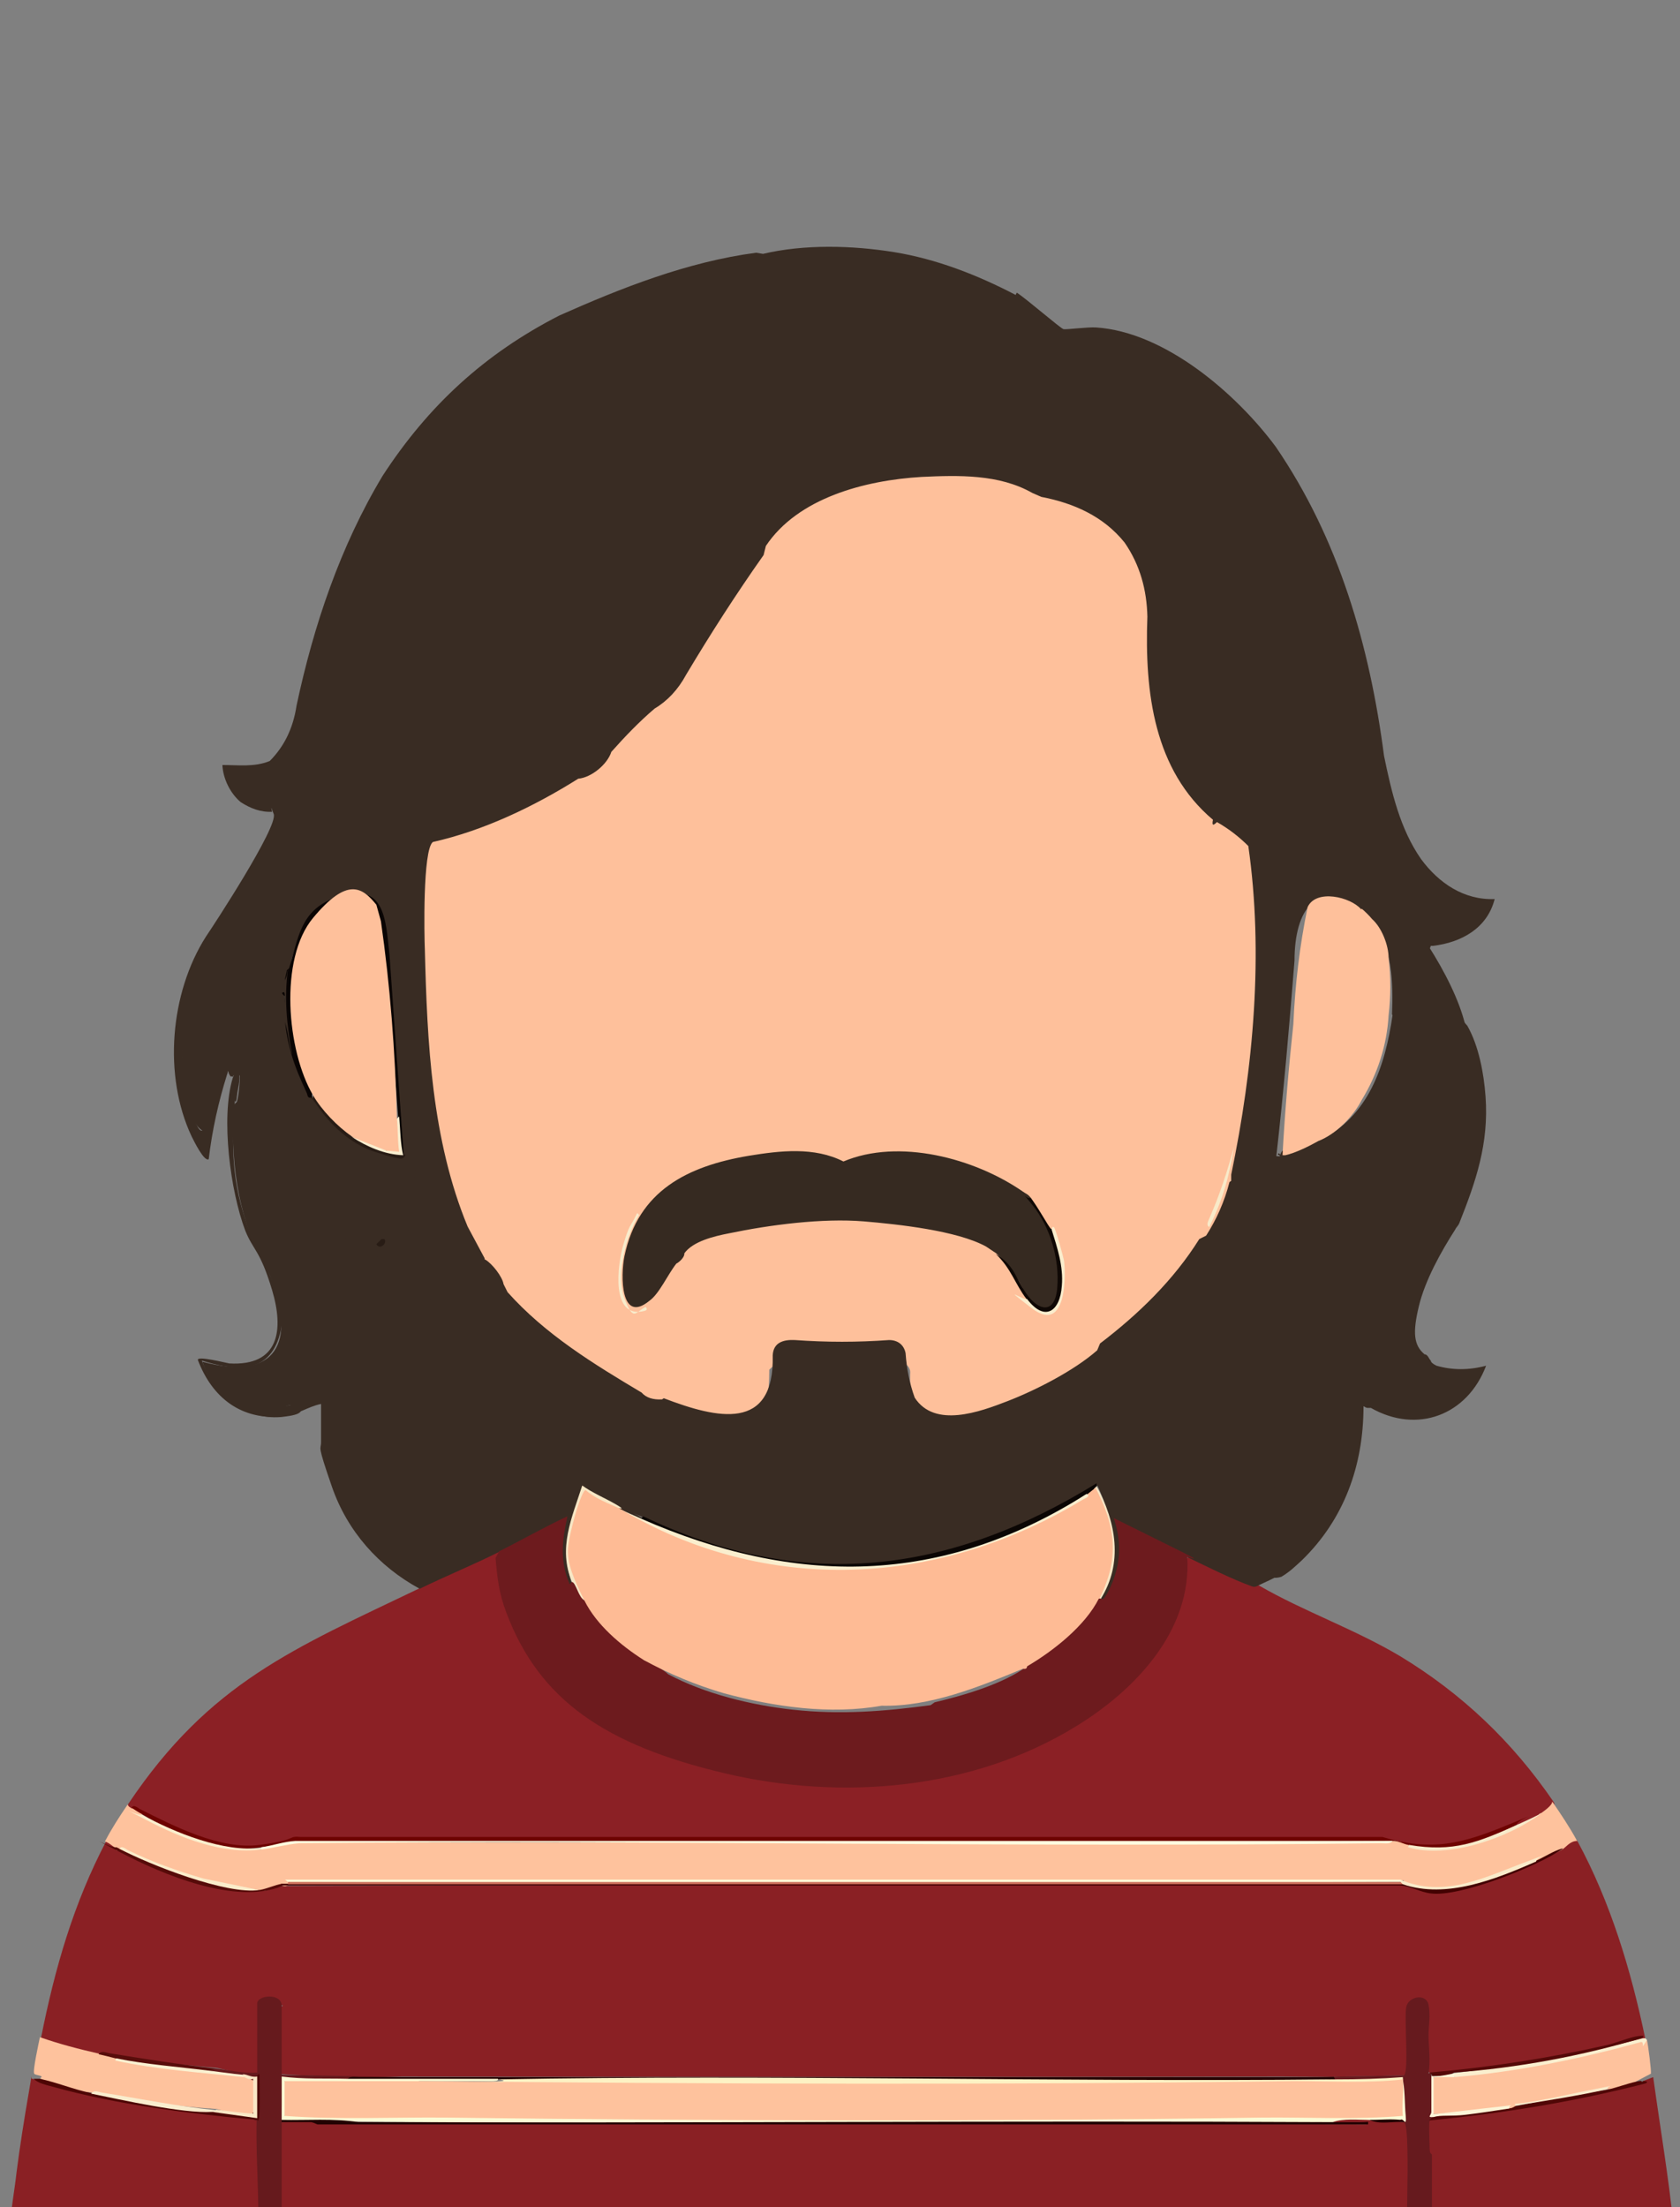 <?xml version="1.0" encoding="UTF-8"?>
<svg id="Capa_1" xmlns="http://www.w3.org/2000/svg" xmlns:xlink="http://www.w3.org/1999/xlink" version="1.1" viewBox="0 0 294.6 386.9">
  <rect x="0" y="0" width="294.6" height="386.9" fill="#808080" stroke="none"/>
  <!-- Generator: Adobe Illustrator 29.1.0, SVG Export Plug-In . SVG Version: 2.1.0 Build 142)  -->
  <defs>
    <style>
      .st0 {
        fill: none;
      }

      .st1 {
        fill: #7a191c;
      }

      .st2 {
        fill: #580d0b;
      }

      .st3 {
        fill: #fdfee0;
      }

      .st4 {
        fill: #f7e7c5;
      }

      .st5 {
        fill: #faefcf;
      }

      .st6 {
        fill: #510706;
      }

      .st7 {
        fill: #f9eecf;
      }

      .st8 {
        fill: #ca6f5b;
      }

      .st9 {
        fill: #faeece;
      }

      .st10 {
        fill: #fdf2c4;
      }

      .st11 {
        fill: #430101;
      }

      .st12 {
        fill: #febb95;
      }

      .st13 {
        fill: #faedcd;
      }

      .st14 {
        fill: #faf0cf;
      }

      .st15 {
        fill: #0b0604;
      }

      .st16 {
        fill: #f9ebcb;
      }

      .st17 {
        fill: #f9eccb;
      }

      .st18 {
        fill: #4e0605;
      }

      .st19 {
        fill: #6d1b1e;
      }

      .st20 {
        fill: #f7ebcb;
      }

      .st21 {
        fill: #362a21;
      }

      .st22 {
        fill: #500706;
      }

      .st23 {
        fill: #661a1d;
      }

      .st24 {
        fill: #f8eac9;
      }

      .st25 {
        fill: #fec09b;
      }

      .st26 {
        fill: #fec29d;
      }

      .st27 {
        fill: #fdfcd9;
      }

      .st28 {
        fill: #8a2024;
      }

      .st29 {
        fill: #faefce;
      }

      .st30 {
        fill: #560b09;
      }

      .st31 {
        fill: #f8eccc;
      }

      .st32 {
        fill: #661a1e;
      }

      .st33 {
        fill: #f9edce;
      }

      .st34 {
        fill: #281c15;
      }

      .st35 {
        fill: #6d0301;
      }

      .st36 {
        fill: #892024;
      }

      .st37 {
        fill: #392c23;
      }

      .st38 {
        fill: #250101;
      }

      .st39 {
        fill: #530807;
      }

      .st40 {
        fill: #7a1a1d;
      }

      .st41 {
        fill: #faecca;
      }

      .st42 {
        fill: #0a0504;
      }

      .st43 {
        fill: #220101;
      }

      .st44 {
        fill: #540908;
      }

      .st45 {
        fill: #f9ebca;
      }

      .st46 {
        fill: #f9e7c5;
      }

      .st47 {
        fill: #faf1d1;
      }

      .st48 {
        fill: #fec19c;
      }

      .st49 {
        fill: #fcf5d7;
      }

      .st50 {
        fill: #8b2025;
      }

      .st51 {
        fill: #fbfbd5;
      }

      .st52 {
        clip-path: url(#clippath);
      }

      .st53 {
        fill: #f7e6c5;
      }

      .st54 {
        fill: #0f0805;
      }
    </style>
    <clipPath id="clippath">
      <rect class="st0" width="294.6" height="386.9"/>
    </clipPath>
  </defs>
  <g class="st52">
    <g>
      <path class="st25" d="M182.7,81.7h.4l1.8.7c5.9,1.1,12,3.5,15.3,8.8.4.2.7.7.8,1.1,1.6,4.1,2.9,8.4,2.9,13-.4,7.2.3,14.2,2,20.9,2.6,5.9,5.8,11.5,10.6,16,.3.2.6.3.8.4l4.3,2.9c1.3.8,2.4,2.6,1.8,4,.5,17.5.6,36-3,53.6-1.2,5.1-2.8,10.1-4.6,14.8.2.6-.2,1.3-.8,1.5-4.3,7.8-12.9,16.1-20.1,21.3-2.8,2.5-6.4,4.7-9.9,6.1-3,1-5.9,2.2-8.9,3.5-4.2,1.4-8.5,2.6-12.7,1.1-.8-.2-1.6-.8-2.3-1.9-1.1-2.8-1.6-5.8-1.5-8.7.2-1.6-1.7-2.4-3.1-2.4-4.8.4-9.6.4-14.5,0-3.1-.5-5.5,0-7.1,1.7,0,1.7-.1,4.5-.6,6.3s-1,4-3,5.3c-4.3,2.8-15.1-1-19.2-3.3-8.3-3.6-16.3-9.4-22.7-15.8-2.9-2.9-6.3-6.4-7.7-10.1-3.3-6.2-5.8-13.1-7.2-20.1-.8-.3-1.1-2.3-.8-3-1.5-13.3-2.1-27-2.4-40.6s0-8.2,1.2-11.4l.9-.6c7.4-1.9,15.2-4.6,21.2-8.9,1.1-1.3,2.9-2.4,4.6-3,2.2-1.5,4.1-3.2,6.1-4.9,2.5-2.8,5.2-5.4,8-8,8.6-9.6,12.7-20.9,20.5-30,1.8-3,5.1-5.8,8.4-7.2,12.7-5.2,27.4-7.2,40.7-2.7Z"/>
      <path class="st37" d="M178.3,51.3c1.6,1,7.7,6.3,8.2,6.4s4.3-.4,5.7-.3c12.1.8,24.6,11.6,31.5,20.9,11.1,16.2,16.5,35,19,54.2,1.3,6.3,2.8,12.8,6.5,18.1,3.1,4.2,7.5,7.2,12.9,7-1.3,5.1-5.8,7.6-10.8,8.2-.1,0-.2,0-.4,0-.3,1-.3.1-.3.2,2.6,4.1,5.3,9.2,6.4,13.9-.8.6-2.3-1.3-2.7-2-1.2-2.8-2.7-5.4-4.4-7.8-1.2,1-2.7,2-4.3,1.3v6.9c-.6.9-1.5.8-1.2,0l-.3-.5c.2-5.4.1-12.3-3.7-16.4-1,.4-2.2-.8-1.8-1.8-7.6-5.7-11.6-.3-11.6,8.8-.9,11.4-1.9,22.9-3.2,34.4,0,2-3.1.6-1.7-1.2,1.1-.7,1.6-2-.2-1.5l-.8-.7c.9,2.5-.4,4.3-3,4.6,0,1.2-.9,3.3-2.2,3.1v-1.2c3.9-18.7,5.7-38.8,3-57.6-1.6-1.6-3.4-3-5.5-4.2-.7.7-.9.6-.7-.4-10.3-8.7-12-22.2-11.5-35.6-.1-4.7-1.3-9.1-4-13-3.7-4.6-8.9-6.9-14.6-8l-1.6-.7c-5.8-3.3-12.9-3.1-19.4-2.8-10,.6-21.7,3.7-27.3,12.1l-.4,1.6c-4.8,6.8-9.3,13.8-13.6,21-1.4,2.6-3.3,4.6-5.5,5.9-2.7,2.3-5.2,4.9-7.6,7.6-.7,2.2-3.5,4.5-5.8,4.7-7.8,4.9-16.6,9.1-25.5,11.1-1.8,1.4-1.5,16.6-1.4,18.8.4,16.3,1.2,33.4,7.5,48.6l3,5.6-.2.5c-1.1,1.1-2.4-.8-3-1.8l-1.3-3c-2.5-2.4-3.3-4.7-2.3-7.1,0-.5-2.7-7.8-4.4-6.5l-1,5.1c-2,1.8-2.3-.8-2.4-2.5-.6-.7-.8-1.3-.4-1.8-.2-.3,0-.6.7-.7-1.1-13.5-2.2-27.1-3.5-40.7-.4-2.7-1.9-5.1-5-4.8-7.9.7-9.8,6.2-11.6,12.8-.7.5-1,.2-1.1-.6,0,1.4-.4,2.8-1.9,1.6,0,3.6-.4,7.2-1.2,10.8-.9.8-1.4.4-2.1-.4-1.4,1.4-2.1.6-2.9-.8-2.4.7-4.5-2.8-4.7-4.9-.6,2.8-1.1,5.9-1.7,9.1-1.3,1.4-2.5-.2-2.8-1.6-.9,1.4,1.7,16.2,3.4,14.8s1.8-7.3,1.8-8.5l1-.8c0-1.8,2.1-2,1.4-.4-1.5,4.8-2.6,9.7-3.2,14.8-.8.5-2.6-3.2-3-4-5-10.6-3.8-25.1,2.5-35,1.3-1.9,12.7-19.3,11.9-21.5s-.2-.3-.3-.4c-2,.1-3.8-.6-5.5-1.7-1.8-1.5-3.1-4.1-3.2-6.5,2.8,0,5.6.4,8.3-.7,2.5-2.5,4.1-5.7,4.7-9.7,3-14.1,7.7-28,15.1-40.3,8-12.3,17.9-21.4,31-28.1,10.8-4.8,22.4-9.4,34.5-11l1.2.2c7.2-1.7,15.6-1.5,23-.3s14.6,4,21.3,7.5Z"/>
      <path class="st28" d="M20.3,323.8c7.8,4.4,19.4,9.7,29.2,6.8,65.3-.2,130.6-.3,196-.2,4.2,1.1,7.2,1.5,11.6.5,6-1.4,11.7-3.9,17-6.8-.5-1.2,1.7-2.7,2.5-1.4,5.8,10.7,9.4,22.6,11.9,34.6,0,.3-.2.3-.4,0-12,3.2-24.5,5.2-37.4,6.1l-.6-.8c0-3.5,0-7,0-10.6,0-1.8-2.2-1.7-2.6-.2v10c0,1.1-.4,3.2-1.4,2-7.1.2-14.2.3-21.2.2-51.5.1-102.9.1-154.4,0-7,.2-14,0-20.9-.4-.3,0-.7,0-.7-.2-.1-1.8-.3-10.1,0-11.4l.7-.4c-1.3-.9-2.7-1-4.3-.4.3,0,.7,0,.7.2.2,2.3.4,9.3,0,11.4l-.7.4c-.1.2-.2.3-.4.4-1,.3-5.5-.8-6.8-1.1-7-.6-13.8-1.4-20.5-2.5-2.2.5-8.3-.8-9.8-2.1s-.4-.5-.6-.7c2.4-12.1,5.7-23.6,11.5-34.6.6-1,2.1,0,1.8,1.1Z"/>
      <path class="st37" d="M40.1,188.1s0-.6-.7-.4c.5,1.5-.8,1.6-1,1.9s.3.9.2,1.4c-.5,2.5-1.8,4.8-1.6,7.5-1.6.3-2.8-1.4-3.3-2.7-1.3-3.4-2-9.5-1.7-13s1-1.4.7-2.3c.4-.6.7,0,.7.5.1,1-.3,3.3,1.4,3.4l1.5-9.5c2.4-1.7,1.4-.3,1.6.7.3,1.7.7,1.9,1.6,2.9s.4.9.7,1.1c.6.4,1.2-.3,1.8,0,1.6.6.3,3.3,3.2-.2.3.6,0,2.1,1.1,1.8-.4-1.9,1-4.4,1-6s-.4-2.9-.2-4.2.6-1.6.7-1.7c.9-.9.4,1.7,1.4,1.1,0-1-.1-2.4,1.3-2.2s0,1.3.5,1.4c.3.4,0,.6-.4.4l-.7,2.7c-1,.7-1,.9,0,.7-.2,4.4.3,7,1.3,11.3l.5.5c.7,2.6,1.7,5,3.1,7.1,3.3,5.4,8.9,9.6,15.3,10.4l.2.4c.3.6.9,1,1.1,1.6.4,1,0,3,1.1,2.7.1-.8.9-5.5,1.1-5.7.3-.3,2.2,0,2.7.3s2.9,6.4,3,6.7c0,.6-.6,1.1-.6,1.8-.2,1.9,2,3.6,2.8,5.1s1.1,4.2,3.6,5.2c1.2.7,3,3,3.2,4.3l.7,1.4c6.6,7.4,15.1,12.6,23.5,17.6.8.9,2,1.3,3.6,1.2l.3-.2c9.4,3.6,19.4,5.9,19.1-7.5.1-2.3,1.9-2.8,3.9-2.7,5.5.4,11,.4,16.5,0,1.5,0,2.6.8,2.9,2.3.2,2.8.7,5.3,1.6,7.8,3.5,5.4,11.4,2.5,16.3.6s11.6-5.3,15.7-8.9l.5-1.2c6.7-5.1,12.9-11.1,17.4-18.3l1.2-.6c1.8-2.8,3.2-5.9,4.1-9.4l.6-.4c.3-.7,1-1.4,1.3-2.1s0-1.2.3-1.5c.4-.6,3,.2,3.1-2.7s-1-1.8.5-2.7l.9,1.4,1.8-.7c0,.8,0,1.9-.4,2.6s-2.2,1.2-.3,1.5.7-.2.7-.2c0-.3.2-.3.4,0,.4-1,.6-.9,1.1,0,.3-.8,1.1-1.3,2.4-1.6,1.3-.9,2.4-1.2,3.4-.9,8.6-4.2,11.5-13,12.8-22,0-.5.2-.4.5,0,0,0,.2.3.4.4.2-2.9-.4-5.8.4-8.6,1.7,2.7,4.5-.8,4.8-.7s1.2,1.4,1.4,1.8c1.3,2.2,2.6,4.1,3.5,6.6l2.1,2.4c2,3.5,2.9,8.3,3.2,12.4.6,8.3-1.7,14.9-4.6,22.2-.2.5-.6.8-.7,1.1-2.5,3.9-5.3,8.9-6.4,13.5s-.9,6.8,1,8.4c.6,0,.8.9,1.1,1.1,0,.3.4.6,1,.9,2.8.8,5.7.8,8.7,0-3.3,8.7-12.1,12-20.2,7.4h-.6c-.2,0-.5-.2-.7-.3,0,10.4-3.4,19.8-10.8,27-1.2,1.1-2.1,2-3.6,2.9-1.3.4-2.4.2-1.6-1.3,2.8-2.1,5.2-4.6,7-7.5.9-.7-.2-3.5-.7-3.8s-4.7-1.2-5.4-1.3c-1,.6-1.6.2-2.2-.7l-2.6.6c-.6,2.1-2.7,1.2-4,0-.2.9-.6,1.6-1.6,1.5-4.5-1.9-9.2-3-13.9-3.2-2.2-1.6-3.7-2.4-6-.2l-1.1-.2c-23.3,16.6-54.1,18.9-79.5,5.8-3.6-1.4-7-3.2-10.3-5.4-3.5-1.2-6.7-4-9.5-6.5-10.5-9.2-17.5-21.5-21.3-34.9-.4.5-1,.8-1.8.9-.3,2.1-2,2-3.6,1.1-1.5-1.2-3.1-2.3-4.7-3.4-1.3.4-2.6.5-3.8.4-1.2,1.6-2.5,2.5-4.2,2.9,0,1.6-.9,3.1-2.5,4.4,0,2.7,0,5.4-.2,8.1-1.6,6.2-4.3,7.8-10.3,8.3,1.2,4.2,7.2,5.3,10.8,4.1,2.8,1.7-.6,2.1-2.5,2.3-6.1.5-11.9-3.9-13.7-9.7,13,3.5,16.6-3.4,11.8-15.2-5.4-9.2-6.8-18.5-6.4-29.1,0-.5.2-.9.6-1.2.3-.5.7-4.5.5-4.7-.4,0-.9,0-1.3,0-.1.3-.2.3-.4,0Z"/>
      <path class="st50" d="M87.6,271.9c.7.4.4.9,0,1.4,3.1,32,44.1,42.1,71.1,38.8,20.3-2.5,47.8-14.7,48.9-38l.7-1.1,1-.3c3.9,1.9,7.8,3.7,11.6,5.3,7.6,4.4,16.7,7.6,24.6,12.3,10.9,6.6,19.7,15,26.9,25.5.8,1.2-1.1,2.9-2.2,2.2-1.3.8-2.6,1.4-4,1.8h-.7c-6.5,3.1-13.6,5-20.8,2.8-64-.6-130.4-.4-194.3-.1-9.2,3.3-18.5-1.2-26.6-5.5h-.6c-.9.6-1.3.3-.7-.8,14.3-21.3,29-27.2,51.1-37.8.2-.3.5-.6.8-.9,1.3-1.2,10.3-5.3,12.1-5.5s.8,0,1.2,0Z"/>
      <path class="st28" d="M240.2,371.6c2.1,0,4.1.2,6.1.4l.8.2c.4,9.4.4,18.9.2,28.4l-.7.6c-65.7,0-131.5,0-197.2,0-1.1-9.7-1.1-19.5,0-29.2,2-.3,4.2-.3,6.3,0v.4s.1-.4.1-.4c61.4.1,122.7.2,184,.4-2-.2-4-.3-6.1-.4,1.5-1,4.6-.6,6.5-.4Z"/>
      <path class="st37" d="M41.2,192.8c-.6,8.2-.6,14.4,2.3,22.3s7.6,12.7,5.4,19.4-8.3,5.6-13.5,4c2.4,6.7,9.6,11.1,16.6,8.6-1-1.7-2.3,0-3.7,0s-5.1-1.3-5.9-1.7c-1.6-.8-1.5-2.8-3-3.9,2-1.9,5.1-.5,7.3-2s3.1-4.6,3.4-6c.7-3,0-5.2.2-7.7s1.9-1.8,2.5-3.6,0-2.2.3-2.4.8.4,1.4.2c1.1-.4,2.5-2.5,3.2-2.6s1,.3,1.3.2c.9-.2,1.3-.8,2.6-.6s4.8,4.6,7.1,4,.3-1.1.7-1.4c.9-.9,3.5.2.3-2.6,1.7,0,.4-2,1.8-1.8,4.6,19.6,15.4,35.9,32.9,46.1s5.7,3.3,8.5,4.6c.5.5.3.5-.4.4-1.4-.4-2.7-1-4-1.8l-5.9-3.4-.6.2c-.7,1.6-1.2,3.3-1.7,5.1-1.1,4.1-1.3,7-.1,11,.5.4,0,1-.5.8-2.1-.9-1.9-8.8-1.2-10.9-3.2,1.6-6.5,3.2-9.8,4.7h-1.1c-4.6,2.3-9.5,4.3-14,6.5-7.2-3.9-12.7-10.1-15.4-17.9s-1.9-6.3-1.9-7.8v-6.7c-2.4.5-4.1,1.9-6.7,2.2-7.3.7-12.4-3.3-14.9-9.9-.2-.8,4.9.5,5.5.6,8.8.5,9.6-5.9,7.5-12.9s-3.3-6.9-4.7-10.4c-2.6-6.9-4.3-19.7-2.2-26.7,1.1-3.1,1,2.6.4,4Z"/>
      <path class="st26" d="M276.6,322.7c-1.2,0-1.8.9-2.5,1.4-1.5.9-3.1,1.6-4.7,2.2-3.1,1-6.2,2.1-9.4,3.3-4.5,1.4-10.1,2.4-14.4,0-65,.1-130,.2-195.1.4.3.1.3.2,0,.4-.3.3-.8.3-1.1,0-1.1.6-2.7,1.1-4,1.1-8.4-.9-16.6-3.3-24.5-7.2-.3.3-.7,0-.7-.4-.5-.3-1.1-.9-1.8-1.1,1.2-2.3,2.5-4.3,4-6.5.1.4.4.5.7.7.7,0,1.7.4,1.8,1.1,5.3,3.6,13.6,6.5,20.9,6.1,2.1-.7,4.4-1.1,6.6-1.3,64.4.2,128.3.1,191.7-.2.9-.1,2.2.2,2.9.7,7.8,2.3,16.2-1.6,23-5.4.7-.5,2.2-1.5,2.2-2.2,1.5,2.2,3,4.4,4.3,6.8Z"/>
      <path class="st28" d="M45.1,371.6l.7,1.3c.2,3,.8,22.7-.2,23.5s-.6.1-.9,0c-14.2.5-28.9-1.7-42.5-5-.3-.3-.4-.3-.4-.9,0-2.7.8-6.8,1.1-9.7.6-4.7,1.4-9.7,2.2-14.3s.1-1.9.6-2.1c12,3.9,25.1,5.8,38,6.9l1.2.3Z"/>
      <path class="st36" d="M288.1,364.8l1.8-.7c1.2,8.7,2.7,17.5,3.6,26.3l-.4.9c-13.1,4-27.7,5.2-41.7,5.2.2.6-1.2.6-1.4,0-.3-1.1-.7-7.7,1-7.4-.3,0-.7-.1-.7-.3,0-1.2-.2-10.2,0-10.7s.4-.4.7-.5c-1.5.4-1.3-4.4-1.1-5.6s.5-.3.8-.4c12.5-1.7,26.2-3.7,37.6-6.6l-.2-.2Z"/>
      <path class="st37" d="M192.3,260.1c1.5-.9,2.9-2.1,4.5-2.9l-.2,1.4c1.7-.9,1.7.6,2.8,1,1.9.7,4,0,5.9.5s3.9,1.5,6.5,2.2,2.6,1.6,2.5-1.6c1.5.6,2.1,2.3,4,1.8l-.4-1.4c1.3.8,3.3-.5,4.1-.4s.4.9.8,1.1c.9.5.2-1.3.9-1.1,0,.4,0,.7.4.8,1.1.5,5.3,1.2,5.6,1.4s1.1,2.4,1.1,2.7c.4,2.2-1.9,3.6-2.7,5.5l-5.2,4.5,1.4.5c-1.1.7-2.4,1.2-3.6,1.8,0,0-.6.4-1.1.2-3.4-1.2-8.2-3.6-11.5-5.2l-.7.2c-3.7-1.9-7.4-3.9-11.1-5.9,1.1,3.7.6,7.1-.7,10.7s-1.8,4.1-2.5,2.2c3.6-6.7,2.3-13.3-.7-19.8-.2-.1-.2-.2,0-.4Z"/>
      <path class="st26" d="M17.4,360.1c.8-.2,2.5,0,2.9.7,7.2,1.3,14.7,2.4,22.3,3.2.2-.2,2.1.3,2.2.4.2.3,0,5.5-.1,6.4-2.3-.2-4.5-.5-6.7-1.1-7.4-.5-14.8-1.5-22-2.9-3-.2-6.4-1.2-9-2.5,1-.5-.9-.5-1-.8-.3-.5.8-5.4,1-6.4,3.4,1.2,6.9,2.1,10.4,2.9Z"/>
      <path class="st26" d="M288.8,357.6c.2.7.8,5.5.7,5.9l-2.5,1.3c-1.1,1-3.5,1.5-5,1.4-5.5.8-10.9,1.8-16.2,2.9,0,.5-.7.7-1.1.4-4.3.3-8.7.7-13.3,1.1-.3-1.8-.3-4.5,0-6.5,1.3-.4,2.5-.4,3.6,0l1.3-.5c11-1.2,21.9-3.2,32.6-6Z"/>
      <path class="st23" d="M37.9,362.6c2.4.3,4.8.9,7.2.7v-12.1c0-1.5,4.3-1.9,4.3.4v12.1l20.9.4c-3.2,0-6.3.1-9.4.4-3.6.4-7.4.2-11.1,0-.2,2.4-.4,4.8-.4,7.2.3,0,.3.2,0,.4,0,9.7,0,19.4,0,29.2-1.4,0-2.9,0-4.3,0-.1-1.3-.2-2.6-.4-4l-.2.5c-.9-.3-1.9-.4-3.1-.5v-.5c1.1,0,2.2,0,3.2-.2.4-.4.3-.4.4-.9.8-7.1-.2-16.5,0-24-.6,0-.6-.2,0-.4.2-2.3.2-4.9,0-7.1.1.7-.4.7-1.6,0l-.9-.5c-1.9,0-4,0-5.8-.7,0-.3.3-.4,1.1-.4Z"/>
      <path class="st48" d="M11.6,394c10.4,2.2,21.9,3.1,32.9,3.4.2,0,.1,3.4-.1,3.8-10.3,0-20.6,0-31,0-4.1-.3-8.2-.8-12.2-1.7l-.4-.8c.1-1.3.6-2.8.7-4.1s-.8-2.2,1.4-2.7c.1-.1.2-.2.3-.2,2.5.5,5.8,1.3,8.2,2s.1.2.1.4Z"/>
      <path class="st32" d="M250.6,363.4c.3,0,.4,0,.4.4,0,2.4.2,4.8.4,7.2.2.3,0,.6-.7.7-.2.8,0,3.8,0,4.9s.4.9.4,1.1v11.5c0,.1-.4.6-.4,1.1,0,2,0,4.1,0,6.1,0,.4.6.2.7.2.9,0,1.7.2,2.5.4-.4.4-1.2.6-2.3.6-.3,1.2-.5,2.4-.6,3.7-1.4,0-2.9,0-4.3,0-.5-3.7.8-27.8-.4-29.2l-.7-.4c-.2-.3,0-.5.6-.6,0-2.3,0-4.6-.3-6.9-3.9.6-8,.7-11.9.4-3-.2-6.1-.3-9.4-.4l21.6-.4c.9-.8,0-10.1.4-12s3.5-2.4,3.9-.4,0,3.6,0,5.4.4,4.3,0,6.7Z"/>
      <path class="st48" d="M294.2,398.6l-.2.8c-4,1-8,1.4-12.1,1.7-10.2,0-20.4,0-30.6,0-.3-.4-.3-3.7,0-3.7,14.1-.4,28.5-2.1,41.8-5.4h.8c.2,2.1.4,4.6.4,6.6Z"/>
      <path class="st14" d="M293.8,392.2l-.5,1.4c-.4,0,0-1-.4-1.1-1.2-.2-8.2,1.7-10.2,2.1-10.4,1.7-20.9,2.8-31.4,3v3.6c-.1,0-.2,0-.4,0,0-1.3.3-2.7-.4-4,1.1.4,2.5-.3,3.2-.4,13-.8,26.7-1.9,39.6-5.4,0,0,.3.4.4.7Z"/>
      <path class="st6" d="M44.8,396.5c-.9.9-2.4-.2-3.2.7-10-.3-20.1-1.2-29.9-3.2-2.2-.4-6.6-1.4-8.6-2.2s-.4,0-.7-.4c.2-.6,1.1,0,1.6,0,13.4,3.3,27.1,4.8,40.9,5Z"/>
      <path class="st18" d="M45.1,371.6c-11.9-1.1-24.3-2.6-35.8-5.8-1.1-.3-2.6-.6-3.4-1.4.3,0,.8,0,1.1,0,2.9.6,6,1.9,9,2.5,7.1,1.2,14.2,2.2,21.2,3.2,2.3,0,4.6.3,6.9.6l.3-.4c.4-1.9.4-3.9.2-6.1l.5-.2s0-.5.4-.4c0,2.2.1,4.5,0,6.7s-.4,1.2-.4,1.2Z"/>
      <path class="st39" d="M293.5,391.4c-10.8,3.2-22.7,4.6-34,5.4s-3.7-.1-5.6,0c-1.1.2-1.6,0-2.5-.4,8.2-.2,16.5-.7,24.6-1.9s11.8-1.6,15.8-2.9,1.2-.6,1.7-1.3c0,.4,0,.7,0,1.1Z"/>
      <path class="st22" d="M288.1,364.8c.3,0,1.1,0,.5.4-12.4,3.2-25.2,5.3-38,6.5,0,0,.7-.7.7-.7,4.3-.7,8.7-1.2,13.3-1.4.5,0,.9-.3,1.1-.4,5.4-1.1,10.8-2.1,16.2-2.9,1.7-.4,3.6-1.1,5-1.4s.7,0,1.1,0Z"/>
      <path class="st5" d="M288.4,357.2c.1.1.3.2.4.4l-.7,1.1c0-.5,0-.9-.5-.7-10.6,2.9-21.6,5.2-32.6,6.1-1-.1-.9-.4,0-.7,11.2-1.3,22.2-3.3,33.1-6.1.1,0,.3,0,.4,0Z"/>
      <path class="st40" d="M13.4,401.2c-4.2,0-8.4,0-12.6,0,0-.8,0-1.7,0-2.5l12.6,2.5Z"/>
      <path class="st17" d="M11.6,394c9.5,1.8,20.2,2.5,29.9,3.2.9,0,2.6-.2,3.2,0,.3,1.3.3,2.8,0,4-.1,0-.2,0-.4,0v-3.6c-11.1-.1-22-1.5-32.9-3.2l.2-.4Z"/>
      <path class="st1" d="M294.2,398.6c0,.8,0,1.7,0,2.5-4.1,0-8.2,0-12.2,0l12.2-2.5Z"/>
      <path class="st37" d="M40.4,188.1c.3-.1.3-1,.9-.7,1.1.5.6,2.7.4,3.7s-.2,2.7-.6,1.7c.1-1.6,0-3.1.4-4.7-.3-.1-.7.6-.7.7l-.4-.4v-.4Z"/>
      <path class="st48" d="M45.1,401.2c-.1,0-.2,0-.4,0v-4c.8.2.2,3.2.4,4Z"/>
      <path class="st25" d="M238.8,159.3c.5.4,1.4,1.3,1.8,1.8,1.7,1.5,2.9,4.6,2.9,6.8.4,3.4.4,6.7,0,10.1-.3,5.2-1.9,10.2-4.7,14.8-1.5,2.9-4.5,6-7.6,7.2-1.6.9-4,2.1-5.8,2.5h-.5c.4-7.5,1.1-15.5,1.9-23,.3-6.9,1.1-13.7,2.5-20.5,1.5-3.2,7.5-1.8,9.4.4Z"/>
      <path class="st42" d="M71,202.5c-.1.2-.2.2-.4,0-.3,0-.5-.2-.6-.3-.3-.4-.2-5.5-.2-6.5-.8-11.6-1.8-23-3.2-34.3l-.8-2.8c-.6.2-1.3,0-2.1-.5-15.6-.4-13.9,23.2-8.8,32.9l-.2,1v.4c-.9.2-.7-.5-1-1-1-2.2-1.9-4.2-2.6-6.6-1-3.4-1.4-6.8-1.2-10.2-.9-.7-.7-1.7,0-2.6l.4-1.9c0-.1.3-.2.4-.4,1.6-5.1,1.9-10.1,8-12.3,8.8-3.2,8.9,3.5,9.6,10l2.5,35.1Z"/>
      <path class="st34" d="M61.7,199.2c2.8,1.7,5.7,2.6,8.6,2.7l.4.5h.4c0,.3-.4.7-.7.7-.8.1-4.8-1.2-5.8-1.6-3.7-1.6-6.7-4.4-8.9-7.6s-1.1-.5-.8-1.5v-.4l1,.2c1.5,2.3,3.5,4.4,5.7,6v1Z"/>
      <path class="st11" d="M274,324.1c-4.3,3-18,8.5-23.1,7.8-1.8-.2-3.6-1.3-5.5-1.4H49.4c-.3,0-.3-.2,0-.3.3,0,.7,0,1.1,0,64.1-.3,131.2-.3,195.4,0,4.7,1.1,9.4,1,14.1-.7,3.1-1.2,6.2-2.3,9.3-3.3,1.6-.7,3-1.7,4.7-2.2Z"/>
      <path class="st38" d="M70.3,364.1c51.5,0,102.9,0,154.4,0,2.5,0,4.9,0,7.4,0s1.6-.2,2,.4c-49,.5-97.9.5-146.9,0-8.7.3-17.5.3-26.3,0,.4-.6,1.4-.4,2-.4,2.5,0,4.9,0,7.4,0Z"/>
      <path class="st44" d="M288.1,357.2c-10.7,3.2-22,5.3-33.1,6.1-.9.5-2.1.7-3.5.6-.2.5-.4.4-.4-.2l-.4-.4c10.4-.9,20.8-2.5,31-4.8,1.7-.4,4.1-1.4,5.6-1.6s.6.2.8.3Z"/>
      <path class="st30" d="M21,324.1c7.8,3.8,15.9,6.2,24.5,7.2,1.3-.2,2.7-.9,4-1.1v.4c-8.1,3.4-21-2-28.4-5.9s-1.5-.6-.7-.9c.2.1.5.2.7.4Z"/>
      <path class="st2" d="M37.9,362.6l-1.1.4c-5.5-.2-11.2-.8-16.6-2.2-.8-.2-1.9-.5-2.9-.7.4-.7,1.3-.3,1.8-.2,6.2,1,12.4,2,18.7,2.7Z"/>
      <path class="st15" d="M192.3,260.4c.2.6.2.7-.4.4.4,1-.5,1.6-1.4,1.1-22.8,15.6-53.7,17.2-78.1,4.3l.4-.4c28,13.4,53.7,10.1,79.5-5.8v.4Z"/>
      <path class="st37" d="M51.2,184.8c-.6-2-.6-3.4-1.1-5.2s-.7-.2-.7-.5c-.1-.7.9-4.6.4-5.2l-1.8.7c-.5-1.7,1.6-2.3,2-2.9s.3-1.2.5-1.8c-.7,5.1-.2,9.8.7,14.8Z"/>
      <path class="st34" d="M67.4,217.2c.6.7-.8,2-1.4.9l.9-.9c.2,0,.5,0,.5,0Z"/>
      <path class="st19" d="M87.6,271.9c4-2,7.8-4.2,11.9-6.1-.9,4.2-1.4,7.8.4,11.9.1,0,.3-.4.3-.4h.4c.5,1.1,1.1,2.2,1.8,3.2l1.1.5c2.2,3.7,5.5,6.5,9,8.9l.4,1.1c1.7.7,3.2,1.5,4.3,2.5,6.4,3.4,14.5,5.4,21.9,6.2,8.2.9,16,.3,24.1-.8l.7-.5c5.5-1.3,12.1-3.3,16.2-6.3l.3-1c4.4-2.7,8.6-6,11.3-10.5l1-.4c.1-.2.2-.2.4,0,.4.8,1.7-2.1,2-2.9,1.5-3.9,1.5-7.2.2-11.2,4,2,8.1,4,12.1,6s.7.7.8.8c.8,13-9.2,23.4-19.5,29.7-18.2,11.2-41.2,13.1-61.8,8.2s-32.3-12.7-38.1-28.1c-1.3-3.4-1.6-6.1-1.9-9.6l.7-1.3Z"/>
      <path class="st35" d="M266.1,319.8c-5.4,3.3-12.8,5.4-19.1,3.6-.8-.1-1.9-.8-2.9-.7-63.7.3-127.5.3-191.4.2-2.3.3-4.6.6-6.9.9-7,1.2-15-2.1-20.9-5.8-.6-.3-1.2-.7-1.8-1.1.2-.7,1.1,0,1.4.2,6,3,14.1,7.2,21,6.3s4.8-1.6,7.2-1.4h189.7c8.8,2.6,13.9,1.2,22-2.1s1.2-.8,1.6,0Z"/>
      <path class="st20" d="M270.1,318c-5.7,4.2-16.2,7.9-23.2,5.8l.2-.4c7.8,1.3,12-.4,19.1-3.6s2.5-1.5,4-1.8Z"/>
      <path class="st51" d="M61,364.4c8.8,0,17.5,0,26.3,0,.3.4-.8.4-1.2.4h-12.5c-7.8,1-16,1.1-23.8,0,1,.2.9,4.8.7,5.6l-.7.5c.8-.3,1.7-.6,2.5-.6,63,.4,129.5.6,192.4,0,.3,0,.6,0,.9.2-.7-1.3-.7-4.7.3-6-.3-.1-.3-.2,0-.4.5,2.1.4,4.6.6,6.8s-.5.2-.9.7c-1.7.2-3.6.3-5.4,0-2.1,0-4.6-.3-6.5.4-62.7.4-123.9.3-183.7-.2l-.6-.2c0-2.5,0-5,0-7.6,3.8.5,7.7.3,11.5.4Z"/>
      <path class="st43" d="M233.7,372c1.6,0,3.3,0,4.9,0s1.3-.3,1.3.4H55.7c-.1,0-.6-.3-1.1-.4-1.7,0-3.5,0-5.2,0,0-.1,0-.2,0-.4,4.5.1,9-.3,13.5.4,56.9.2,113.9-.3,170.8,0Z"/>
      <path class="st43" d="M245.6,371.6c.4,0,.4,0,.7.4-2-.2-4.4.5-6.1-.4,1.7,0,3.8-.2,5.4,0Z"/>
      <path class="st9" d="M190.5,261.9c.4,0,.8.2.8.5,0,1.1-9.3,5.4-11.1,6.2-22.5,10-48.7,9.9-70.3-2.6-.3-.2-.5-.4-.8-.7s-.5-.6-.7-.9c1.3.6,2.6,1.2,4,1.8,27.1,11.9,52.7,11.8,78.1-4.3Z"/>
      <path class="st4" d="M108.5,264.4l-.9.4c-1.7-.7-3.3-1.6-4.9-2.5-2.3,6.2-3.6,11.5.2,17.5l-.4.7c-1-.3-1.5-3.1-2.2-3.2-2.5-5.9,0-11.3,1.8-16.9,1.8,1.3,4,2.2,5.9,3.3s.5.6.6.7Z"/>
      <path class="st3" d="M244.2,322.7c-.4.6-1.4.4-2,.4-63.2.8-126.5-.6-189.7,0-2.3.2-4.4.8-6.6,1.1-.3-.1-.3-.2,0-.4,2-.3,3.9-1,5.9-1.1h192.4Z"/>
      <path class="st27" d="M245.6,329.5c.3.1.3.2,0,.4-64,.3-131,.3-195.1,0l-.5-.4h195.6Z"/>
      <path class="st8" d="M245.6,329.9c.3-.2.5,0,.4.4H50.5v-.4h195.1Z"/>
      <path class="st41" d="M45.5,331.3c-5.7.9-19.2-4.4-24.5-7.2.2-.7,1.1,0,1.4.2,4.3,2.1,8.8,3.7,13.3,5l9.7,2Z"/>
      <path class="st45" d="M269.4,326.3c-7.1,3.1-15.7,6.6-23.4,4l-.4-.4v-.4c7.8,3.3,14.9-.5,22.2-3.2s1.2-.8,1.6,0Z"/>
      <path class="st29" d="M45.8,323.8v.4c-6.8.9-14.1-2-20.2-5.2s-1.5-.6-.7-.9c5.6,3.1,14.5,6.7,20.9,5.8Z"/>
      <path class="st53" d="M193,280.2h-.4l-.2-1.2c2.8-5.6,2.1-11.6-.7-16.9l.2-1.2c.1,0,.2-.2.4-.4,3.4,6.3,4.7,13.5.7,19.8Z"/>
      <path class="st47" d="M20.3,360.8c5.4,1.1,11.1,1.5,16.6,2.2s3.8.5,5.8.7c.3.1.3.2,0,.4-7.5-.8-15.1-1.3-22.5-2.9l.2-.4Z"/>
      <path class="st33" d="M37.9,369.8c.5.3.2.4-.7.4-5.2.3-15.8-2.1-21.2-3.2.4-.7,1.3-.3,1.8-.2,6.9,1.1,13.1,2.4,20.1,3.1Z"/>
      <path class="st46" d="M45.1,364.1v7.2s-7.9-1.1-7.9-1.1c.3,0,.6,0,.7-.4,2.1.2,4.3.6,6.5.7v-6.1c-.7.3-1.5-.3-1.8-.4v-.4c.8,0,1.4.6,2.5.4Z"/>
      <path class="st49" d="M255,363.4v.7c-1.2,0-2.4,0-3.6,0v6.5c3.8-.4,7.6-.9,11.4-1.3s1.5-.4,1.9.3c-2.6.4-5.2.8-7.7,1.1s-4.3,0-5.6.4c-1.3.1-.4-.3-.4-.9,0-2.1,0-4.2,0-6.3,1.4.2,2.7-.3,4-.4Z"/>
      <path class="st16" d="M282,366.2c-5.4,1.2-10.7,2-16.2,2.9l-.2-.3c4.9-.5,9.8-1.8,14.6-2.7s1.4-.6,1.7.1Z"/>
      <path class="st10" d="M246,364.1c0,.1,0,.2,0,.4-.5.4-1,.7-1.6.9-52.2.8-109.4,1-163.5,0l-7.3-.5c4.1,0,8.3.1,12.5,0s1.2-.4,1.2-.4c48.9-.9,97.9.5,146.9,0,4,0,7.9-.1,11.9-.4Z"/>
      <path class="st21" d="M179.4,208.9c.7.5.7.3,1.4,1.1,2.4,3.8,4.4,7.3,5,12.4s-1.7,10.6-6.1,4.2c-1.2-2.7-2.9-5-5-6.9-.6-.4-1.2-.8-1.8-1.2-5.1-2.8-15.5-3.9-21.4-4.4-7.3-.6-16.5.6-23.7,2.1-2.6.5-6.3,1.4-7.8,3.5.1.6-.8,1.5-1.4,1.8-1.5,1.9-3,5.3-4.7,6.5-5.1,4.2-5.1-4.4-4.4-7.8,2.4-11.5,11.1-15.8,21.8-17.6,5.5-.9,11.5-1.6,16.6,1,9.7-4.1,23-.6,31.5,5.3Z"/>
      <path class="st54" d="M184.4,215.4c2,2.4,3.7,14.7-1.1,14.8-1.1,0-3.2-1.4-3.3-2.5-2-2.6-2.7-5.4-5.4-7.9,3.3,2,3.4,4.1,5.4,7s5,3.8,5.4-1.1c.4-5-1.2-10.5-4.3-14.4s-1.2-.9-.4-1.3c1,1,3.3,5.3,3.6,5.4Z"/>
      <path class="st13" d="M180.1,227.7c3.1,4.1,5.8,2.2,6.1-2.3.3-3.4-.8-6.7-1.8-9.9,0,0,.1-.6.4-.4s1.7,5.3,1.8,6c.4,3.8,0,12.6-5.7,8.2s-1.6-1.3-.7-1.6Z"/>
      <path class="st31" d="M112.1,212.9c-2.3,3.7-4.2,10.5-2.6,14.7s1.9,2.4,3.7,1.5c0,0,.6.5-.2.7-6,1.5-4.7-8.2-3.7-11.6s1.2-3.2,1.9-4.5.4-1.2.9-.7Z"/>
      <path class="st24" d="M212.1,215.1c-.7-.3-.2-1.1,0-1.6,1.8-4.1,3.1-8.1,4.3-12.5-.8,5.1-2,9.4-4.3,14Z"/>
      <path class="st25" d="M66,158.6l.8,2.9c1.6,11.2,2.5,22.7,2.8,34.5.3,1.9.5,3.9.7,5.9,0,1.1-7.9-2-8.6-2.7-2.5-1.7-5.3-4.6-6.8-7.2-4.6-7.8-6-23.9,0-31.1s8.6-5.4,11.1-2.3Z"/>
      <path class="st7" d="M70.7,202.5c-3.2-.1-6.4-1.5-9-3.2l6.1,2.4,2.2.2c-.3-1.9-.2-3.9-.4-5.8l.4-.4c.2,2.2.2,4.7.7,6.8Z"/>
      <path class="st12" d="M192.7,280.2c-2.4,4.8-8,9.2-12.6,11.9,0,.4-.3.5-.7.4-7.7,3.2-16.3,6.7-24.8,6.5-9.1,1.6-18.8.2-27.7-2.2-4.8-1.4-9.6-3.4-14-5.8-4.1-2.6-8.3-6.2-10.4-10.4s-2.9-6.4-2.9-8.8,2.3-10.6,3.1-10.6c1.7,1.5,3.9,2.3,5.9,3.2,25.7,15.4,56.1,13.8,81.4-1.6.3-.2,1.2-.4.7-.9.4-.3,1-.8,1.4-1.1,3.6,6.9,4.2,12.4.7,19.4Z"/>
      <path class="st26" d="M246,364.4c.2,2-.2,4.4,0,6.5-8.3.7-16.7.2-25,.3-47.4.7-95.1.6-142.5,0-9.5-.1-19.1.4-28.6-.3v-6.1c7.9,0,15.8,0,23.8,0,50.9.5,102.3.7,153.1,0,6.4,0,13,.4,19.3-.3Z"/>
    </g>
  </g>
</svg>